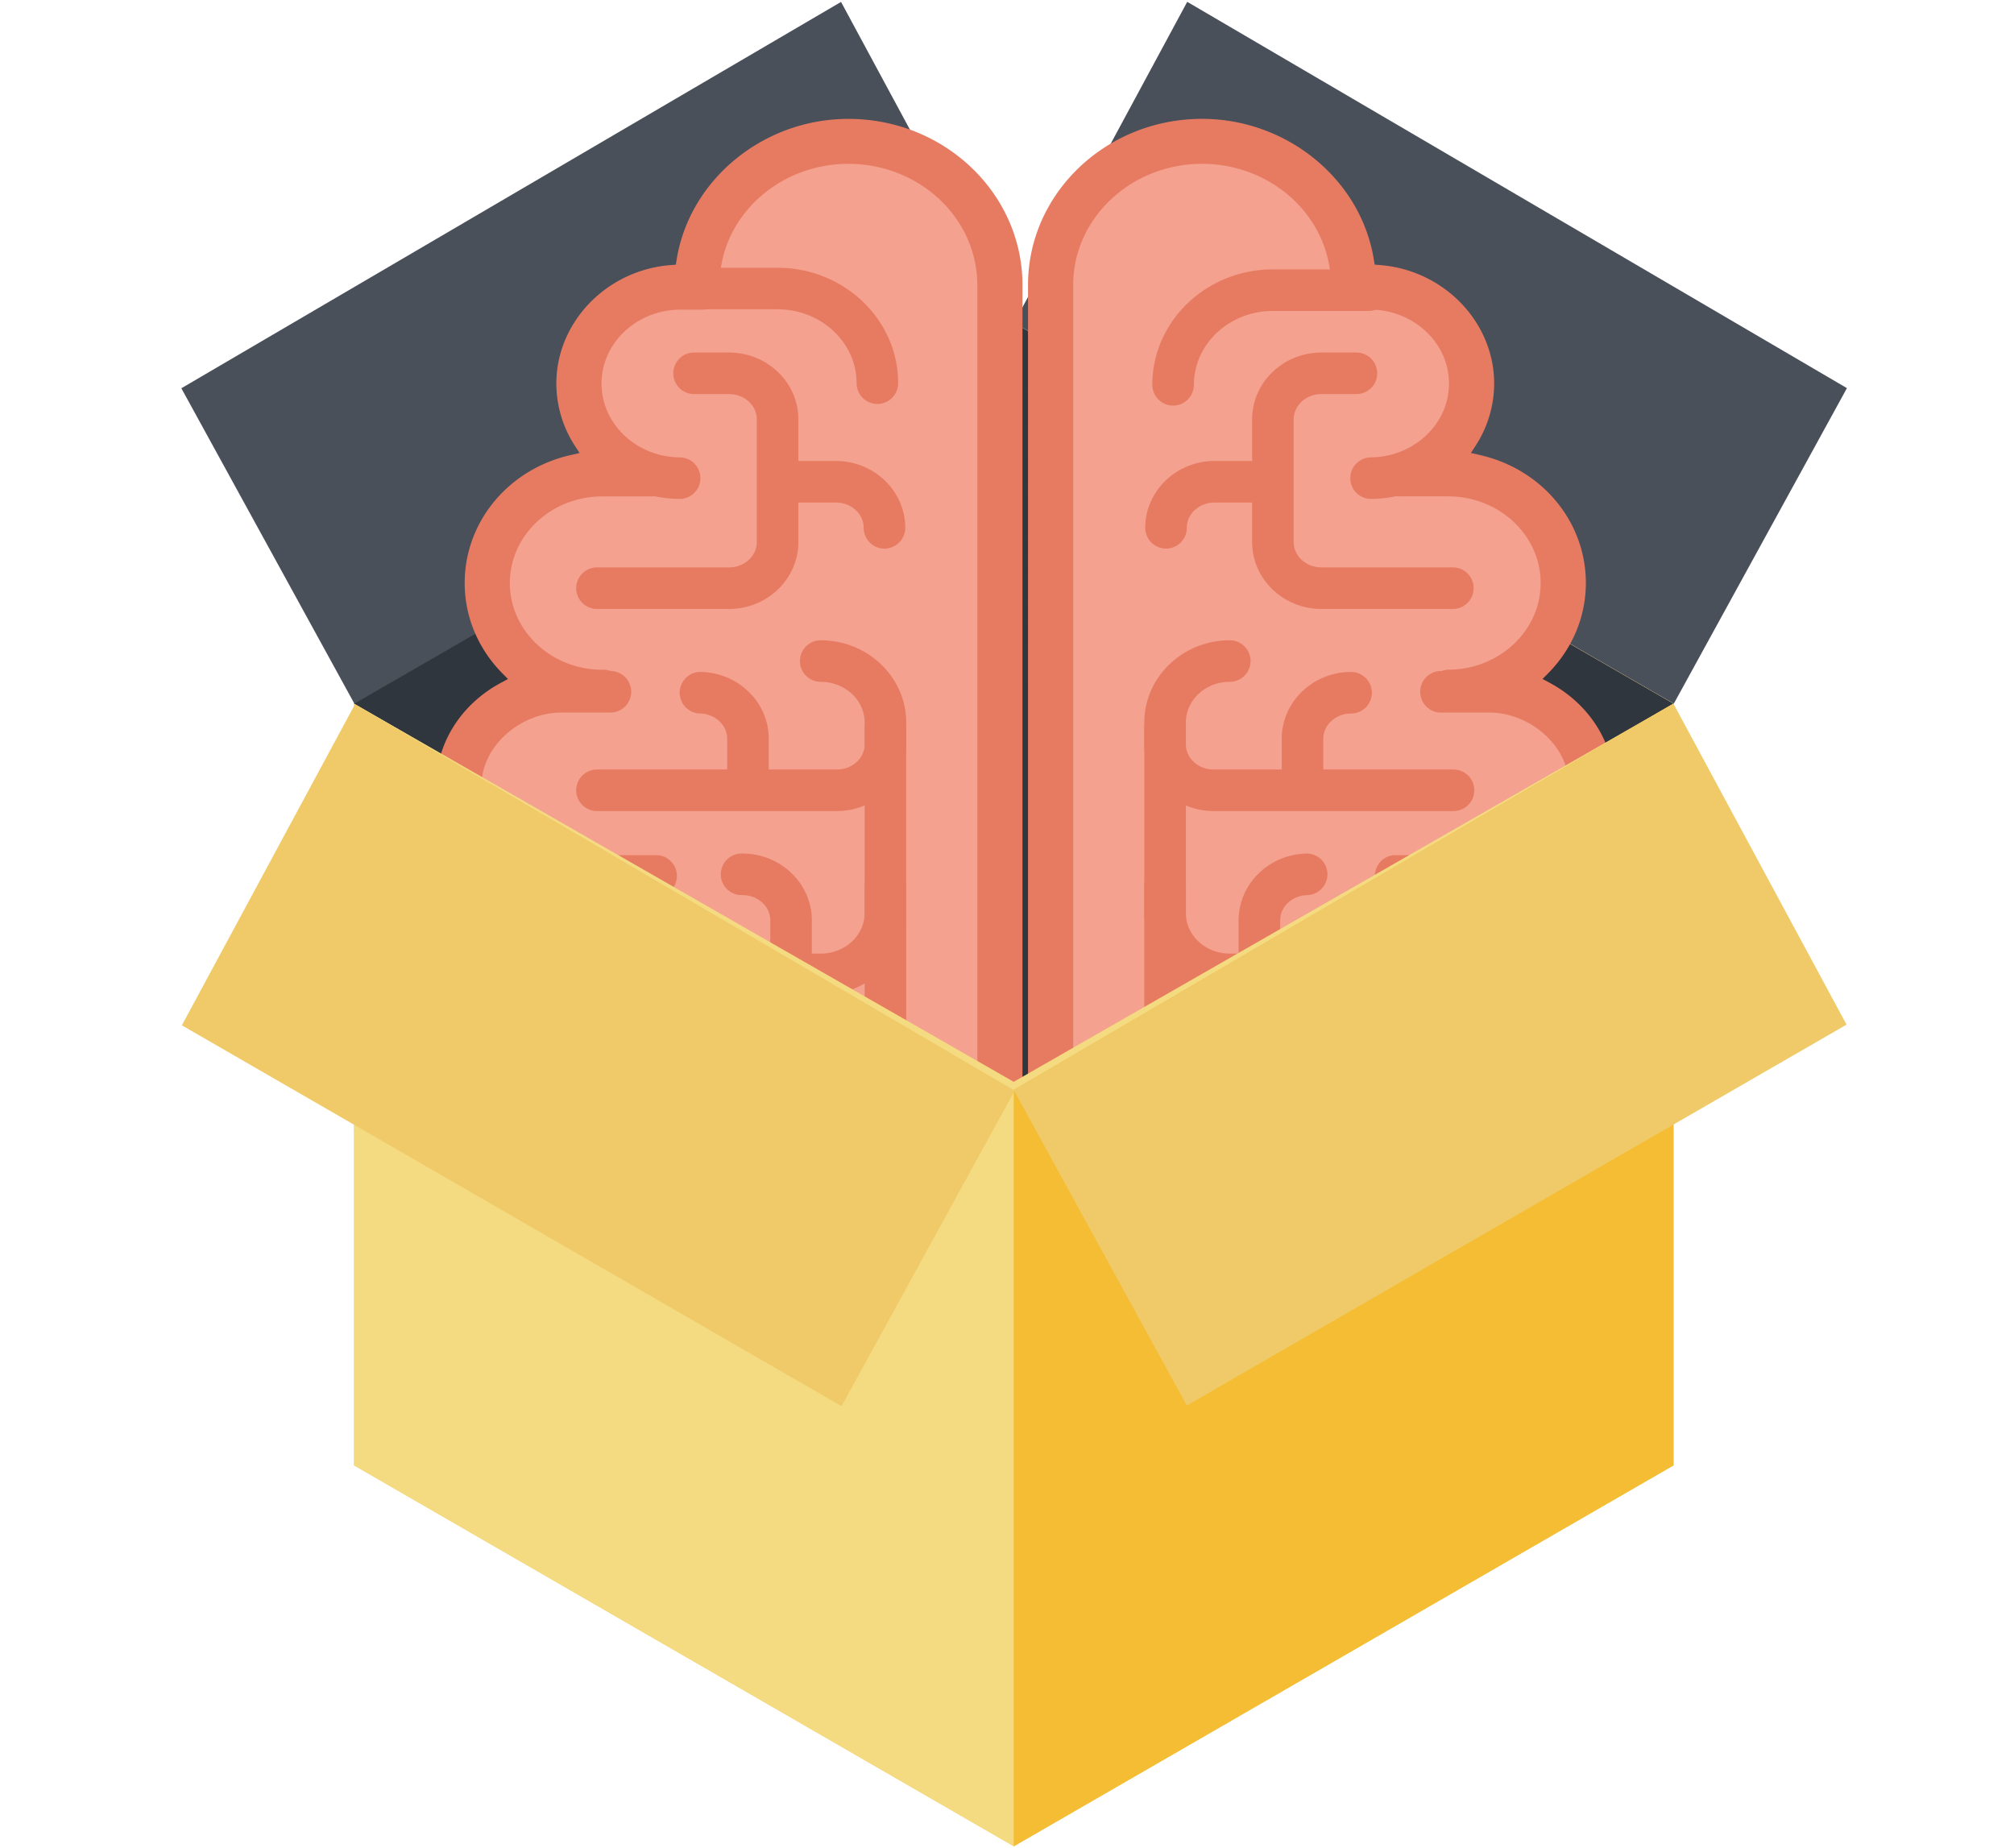 <?xml version="1.0"?>
<svg xmlns="http://www.w3.org/2000/svg" viewBox="0 0 94.821 86.84" width="85" height="78"><path fill="#F4DA80" d="M16.667 33.044l31.059-17.933 31.06 17.933v35.863L47.726 86.84 16.667 68.907z"/><path fill="#F4BD34" d="M47.726 15.111l31.06 17.933v35.863L47.726 86.84z"/><path fill="#49505A" d="M8.538 18.194L39.597.004l8.151 15.113-31.06 17.933z"/><path fill="#49505A" d="M86.955 18.188L55.896 0l-8.151 15.113 31.06 17.931z"/><path fill="#30363D" d="M16.667 33.044l31.059-17.933 31.06 17.933-31.06 17.932-31.059-17.932z"/><g><path fill="#F4A190" d="M35.437 58.481c-3.955 0-7.179-3.034-7.217-6.78v-1.078l-1.016-.249c-2.225-.543-3.779-2.44-3.779-4.613 0-1.093.385-2.121 1.112-2.982l1.04-1.228-1.482-.717c-1.586-.766-2.572-2.284-2.572-3.96 0-1.601.962-3.113 2.514-3.944l1.497-.804-1.179-1.19c-.967-.976-1.498-2.243-1.498-3.57 0-2.414 1.729-4.498 4.206-5.069l1.806-.416-.975-1.5a4.427 4.427 0 01-.722-2.408c0-2.37 1.948-4.39 4.437-4.599l1.055-.091.16-.993c.536-3.309 3.599-5.803 7.121-5.803 3.98 0 7.217 3.072 7.217 6.847v38.298c0 3.775-3.236 6.85-7.217 6.85h-4.508z"/><path fill="#E77B62" d="M39.944 59.458h-4.508c-4.476 0-8.151-3.476-8.194-7.747v-.321l-.27-.064c-2.665-.652-4.526-2.938-4.526-5.564 0-1.325.465-2.575 1.344-3.614l.225-.265-.346-.167c-1.927-.93-3.125-2.785-3.125-4.84 0-1.963 1.161-3.805 3.03-4.808l.342-.185-.256-.258c-1.149-1.16-1.782-2.671-1.782-4.259 0-2.872 2.042-5.348 4.965-6.021l.444-.102-.214-.328a5.417 5.417 0 01-.88-2.942c0-2.873 2.343-5.321 5.333-5.574l.293-.024.038-.239c.612-3.777 4.089-6.625 8.087-6.625 4.519 0 8.195 3.509 8.195 7.824v38.298c.001 4.314-3.676 7.825-8.195 7.825zm0-51.993c-3.049 0-5.695 2.143-6.155 4.982l-.282 1.745-1.815.156c-1.986.167-3.541 1.76-3.541 3.625 0 .658.194 1.306.564 1.876l1.734 2.672-3.167.729c-2.03.468-3.447 2.159-3.447 4.115 0 1.067.431 2.093 1.214 2.882l2.102 2.12L24.5 33.79c-1.233.661-1.998 1.842-1.998 3.084 0 1.298.773 2.479 2.019 3.08l2.62 1.267-1.856 2.191a3.606 3.606 0 00-.88 2.35c0 1.722 1.247 3.229 3.032 3.663l1.763.43v1.848c.032 3.193 2.831 5.801 6.238 5.801h4.508c3.44 0 6.238-2.633 6.238-5.87v-38.3c-.001-3.235-2.799-5.869-6.24-5.869z"/><path fill="#E77B62" d="M41.308 18.933a.979.979 0 01-.979-.978c0-1.917-1.668-3.478-3.72-3.478h-4.568a.98.98 0 010-1.956h4.568c3.13 0 5.677 2.437 5.677 5.434 0 .54-.438.978-.978.978z"/><path fill="#E77B62" d="M39.944 59.294h-4.508c-4.573 0-8.022-3.565-8.022-8.294a.978.978 0 011.957 0c0 3.613 2.607 6.338 6.065 6.338h4.508c3.347 0 6.068-2.559 6.068-5.706V13.334c0-3.145-2.722-5.706-6.068-5.706-3.346 0-6.066 2.562-6.066 5.706a.98.98 0 01-1.958 0c0-4.224 3.6-7.662 8.023-7.662 4.425 0 8.025 3.438 8.025 7.662v38.298c.002 4.225-3.599 7.662-8.024 7.662z"/><path fill="#E77B62" d="M32.041 23.405c-3.13 0-5.677-2.437-5.677-5.433 0-2.997 2.547-5.434 5.677-5.434h.983a.978.978 0 110 1.955h-.983c-2.052 0-3.72 1.562-3.72 3.479s1.668 3.477 3.72 3.477a.979.979 0 010 1.956z"/><path fill="#E77B62" d="M28.357 33.402c-3.479 0-6.31-2.708-6.31-6.037 0-3.329 2.831-6.034 6.31-6.034h2.286a.978.978 0 110 1.955h-2.286c-2.4 0-4.353 1.83-4.353 4.08 0 2.249 1.952 4.08 4.353 4.08a.979.979 0 110 1.956zM36.451 51.348h-7.997c-3.217 0-5.834-2.508-5.834-5.587s2.617-5.584 5.834-5.584a.978.978 0 110 1.956c-2.138 0-3.877 1.628-3.877 3.629 0 2.004 1.739 3.631 3.877 3.631h7.997a.98.98 0 01.979.978.98.98 0 01-.979.977z"/><path fill="#E77B62" d="M30.892 42.132h-4.684c-3.028 0-5.492-2.358-5.492-5.258 0-2.859 2.669-5.368 5.71-5.368h2.313a.979.979 0 010 1.958h-2.313c-1.965 0-3.753 1.625-3.753 3.41 0 1.82 1.586 3.302 3.535 3.302h4.684a.978.978 0 110 1.956z"/><path fill="#E77B62" d="M38.64 46.768h-9.9a.978.978 0 110-1.956h9.899c1.142 0 2.069-.857 2.069-1.912v-8.97c0-1.056-.928-1.914-2.069-1.914a.978.978 0 110-1.956c2.22 0 4.026 1.736 4.026 3.871V42.9c.001 2.133-1.806 3.868-4.025 3.868z"/><path fill="#E77B62" d="M38.736 54.958a.979.979 0 110-1.956c1.088 0 1.973-.818 1.973-1.821v-9.575a.978.978 0 011.958 0v9.575c-.001 2.084-1.764 3.777-3.931 3.777zM34.325 28.585h-6.219a.978.978 0 110-1.957h6.219c.72 0 1.306-.534 1.306-1.19v-5.781c0-.656-.586-1.189-1.306-1.189h-1.648a.978.978 0 110-1.956h1.648c1.799 0 3.263 1.41 3.263 3.145v5.781c0 1.735-1.464 3.147-3.263 3.147z"/><path fill="#E77B62" d="M41.642 25.743a.979.979 0 01-.979-.978c0-.658-.586-1.191-1.308-1.191h-2.351a.977.977 0 110-1.956h2.351c1.8 0 3.265 1.412 3.265 3.147a.979.979 0 01-.978.978zM39.403 38.1H28.106a.978.978 0 110-1.956h11.297c.721 0 1.307-.535 1.307-1.193v-.721a.978.978 0 011.958 0v.721c-.001 1.736-1.465 3.149-3.265 3.149zM37.245 46.453a.98.98 0 01-.979-.979v-2.227c0-.657-.586-1.19-1.307-1.19a.979.979 0 110-1.956c1.8 0 3.264 1.412 3.264 3.146v2.227a.978.978 0 01-.978.979z"/><path fill="#E77B62" d="M35.216 37.902a.98.98 0 01-.979-.979v-2.225c0-.657-.587-1.191-1.31-1.191a.98.98 0 010-1.957c1.801 0 3.267 1.411 3.267 3.147v2.225c0 .542-.438.98-.978.98zM32.168 57.837a.978.978 0 01-.979-.978c0-1.735 1.465-3.146 3.265-3.146a.979.979 0 010 1.957c-.722 0-1.308.534-1.308 1.19 0 .54-.438.977-.978.977z"/><g><path fill="#F4A190" d="M61.104 58.481c3.955 0 7.178-3.034 7.219-6.78l-.003-1.078 1.015-.249c2.227-.543 3.78-2.44 3.78-4.613 0-1.093-.385-2.121-1.11-2.982l-1.041-1.228 1.481-.717c1.588-.766 2.572-2.284 2.572-3.96 0-1.601-.963-3.113-2.514-3.944l-1.496-.804 1.178-1.19c.968-.976 1.501-2.243 1.501-3.57 0-2.414-1.731-4.498-4.209-5.069l-1.806-.416.973-1.5c.475-.73.725-1.564.725-2.408 0-2.37-1.949-4.39-4.437-4.599l-1.054-.091-.162-.993c-.535-3.309-3.599-5.803-7.122-5.803-3.979 0-7.216 3.072-7.216 6.847v38.298c0 3.775 3.236 6.85 7.216 6.85h4.51z"/><path fill="#E77B62" d="M61.104 59.458h-4.51c-4.519 0-8.194-3.511-8.194-7.826V13.334c0-4.314 3.676-7.824 8.194-7.824 4 0 7.477 2.847 8.088 6.624l.039.24.294.024c2.989.253 5.332 2.701 5.332 5.574a5.388 5.388 0 01-.884 2.942l-.212.326.445.103c2.925.673 4.968 3.149 4.968 6.021 0 1.586-.635 3.099-1.785 4.26l-.256.256.343.185c1.868 1.004 3.029 2.846 3.029 4.808 0 2.058-1.198 3.913-3.126 4.841l-.344.167.225.265c.879 1.043 1.343 2.291 1.343 3.614 0 2.626-1.862 4.914-4.527 5.564l-.266.066.001.309c-.047 4.283-3.725 7.759-8.197 7.759zm-4.51-51.993c-3.439 0-6.237 2.634-6.237 5.869v38.298c0 3.237 2.798 5.87 6.237 5.87h4.51c3.406 0 6.206-2.607 6.241-5.812l-.006-1.835 1.764-.431c1.786-.435 3.033-1.941 3.033-3.663 0-.855-.304-1.669-.879-2.352L69.4 41.22l2.618-1.265c1.246-.602 2.02-1.783 2.02-3.081 0-1.24-.766-2.421-1.998-3.084l-2.649-1.423 2.099-2.119c.786-.792 1.218-1.816 1.218-2.883 0-1.956-1.418-3.647-3.45-4.115l-3.166-.729 1.732-2.672a3.439 3.439 0 00.566-1.876c0-1.864-1.555-3.457-3.54-3.625l-1.814-.156-.284-1.743c-.461-2.841-3.107-4.984-6.158-4.984z"/></g><g><path fill="#E77B62" d="M55.231 19.01a.98.98 0 01-.979-.979c0-2.996 2.547-5.434 5.677-5.434h4.569a.98.98 0 010 1.956H59.93c-2.052 0-3.72 1.561-3.72 3.478a.98.98 0 01-.979.979z"/><path fill="#E77B62" d="M61.104 59.294h-4.51c-4.424 0-8.023-3.437-8.023-7.662V13.334c0-4.224 3.6-7.662 8.023-7.662 4.425 0 8.024 3.438 8.024 7.662a.98.98 0 01-1.958 0c0-3.145-2.722-5.706-6.067-5.706s-6.066 2.562-6.066 5.706v38.298c0 3.147 2.721 5.706 6.066 5.706h4.51c3.459 0 6.066-2.725 6.066-6.338a.978.978 0 011.958 0c0 4.729-3.449 8.294-8.023 8.294z"/><path fill="#E77B62" d="M64.499 23.405a.98.98 0 010-1.957c2.052 0 3.72-1.56 3.72-3.477 0-1.917-1.668-3.479-3.72-3.479h-.984a.978.978 0 110-1.955h.984c3.13 0 5.677 2.437 5.677 5.434 0 2.998-2.547 5.434-5.677 5.434z"/><path fill="#E77B62" d="M68.269 33.402h-.087a.98.98 0 010-1.958c2.4 0 4.353-1.831 4.353-4.08 0-2.25-1.952-4.08-4.353-4.08h-2.286a.978.978 0 110-1.955h2.286c3.479 0 6.31 2.705 6.31 6.034 0 3.283-2.754 5.963-6.168 6.035-.019.004-.037.004-.055.004zM68.086 51.348h-7.997a.98.98 0 010-1.957h7.997c2.138 0 3.876-1.627 3.876-3.631 0-2-1.738-3.629-3.876-3.629a.98.98 0 010-1.956c3.216 0 5.833 2.505 5.833 5.584s-2.617 5.589-5.833 5.589z"/><path fill="#E77B62" d="M70.332 42.132h-4.685a.98.98 0 010-1.956h4.685c1.949 0 3.535-1.482 3.535-3.302 0-1.786-1.788-3.41-3.753-3.41H67.8a.98.98 0 010-1.958h2.314c3.041 0 5.71 2.509 5.71 5.368 0 2.899-2.464 5.258-5.492 5.258z"/><path fill="#E77B62" d="M67.799 46.768H57.9c-2.22 0-4.025-1.734-4.025-3.867V33.93c0-2.134 1.806-3.871 4.025-3.871a.978.978 0 110 1.956c-1.141 0-2.068.858-2.068 1.914V42.9c0 1.055.928 1.912 2.068 1.912h9.899a.979.979 0 010 1.956z"/><path fill="#E77B62" d="M57.803 54.958c-2.166 0-3.929-1.693-3.929-3.777v-9.575a.978.978 0 011.958 0v9.575c0 1.003.884 1.821 1.972 1.821a.98.98 0 11-.001 1.956zM68.433 28.585h-6.219c-1.799 0-3.263-1.413-3.263-3.147v-5.781c0-1.735 1.464-3.145 3.263-3.145h1.649a.978.978 0 110 1.956h-1.649c-.72 0-1.306.533-1.306 1.189v5.781c0 .656.586 1.19 1.306 1.19h6.219a.979.979 0 010 1.957z"/><path fill="#E77B62" d="M54.898 25.743a.979.979 0 01-.979-.978c0-1.736 1.464-3.147 3.263-3.147h2.353a.978.978 0 110 1.956h-2.353c-.72 0-1.306.533-1.306 1.191a.978.978 0 01-.978.978zM68.433 38.1H57.136c-1.8 0-3.264-1.413-3.264-3.149v-.721a.978.978 0 011.958 0v.721c0 .658.586 1.193 1.307 1.193h11.297a.978.978 0 11-.001 1.956zM59.294 46.453a.98.98 0 01-.979-.979v-2.227c0-1.734 1.464-3.146 3.264-3.146a.98.98 0 010 1.956c-.721 0-1.307.533-1.307 1.19v2.227c0 .54-.438.979-.978.979z"/><path fill="#E77B62" d="M61.324 37.902a.98.98 0 01-.979-.979v-2.225c0-1.736 1.465-3.147 3.265-3.147a.978.978 0 110 1.957c-.722 0-1.308.534-1.308 1.191v2.225a.978.978 0 01-.978.978zM64.372 57.837a.978.978 0 01-.979-.978c0-.656-.586-1.19-1.308-1.19a.98.98 0 010-1.957c1.8 0 3.265 1.411 3.265 3.146a.977.977 0 01-.978.979z"/></g></g><g><path fill="#F4DA80" d="M16.667 33.044l31.059 17.804 31.06-17.804v35.863L47.726 86.84 16.667 68.907z"/><path fill="#F4BD34" d="M47.726 51.23l31.06-18.186v35.863L47.726 86.84z"/><path fill="#F0CA68" d="M47.726 51.23l31.06-18.186 8.151 15.111-31.06 17.933z"/><path fill="#F0CA68" d="M47.772 51.265l-31.06-18.191-8.15 15.114L39.62 66.119z"/></g></svg>
